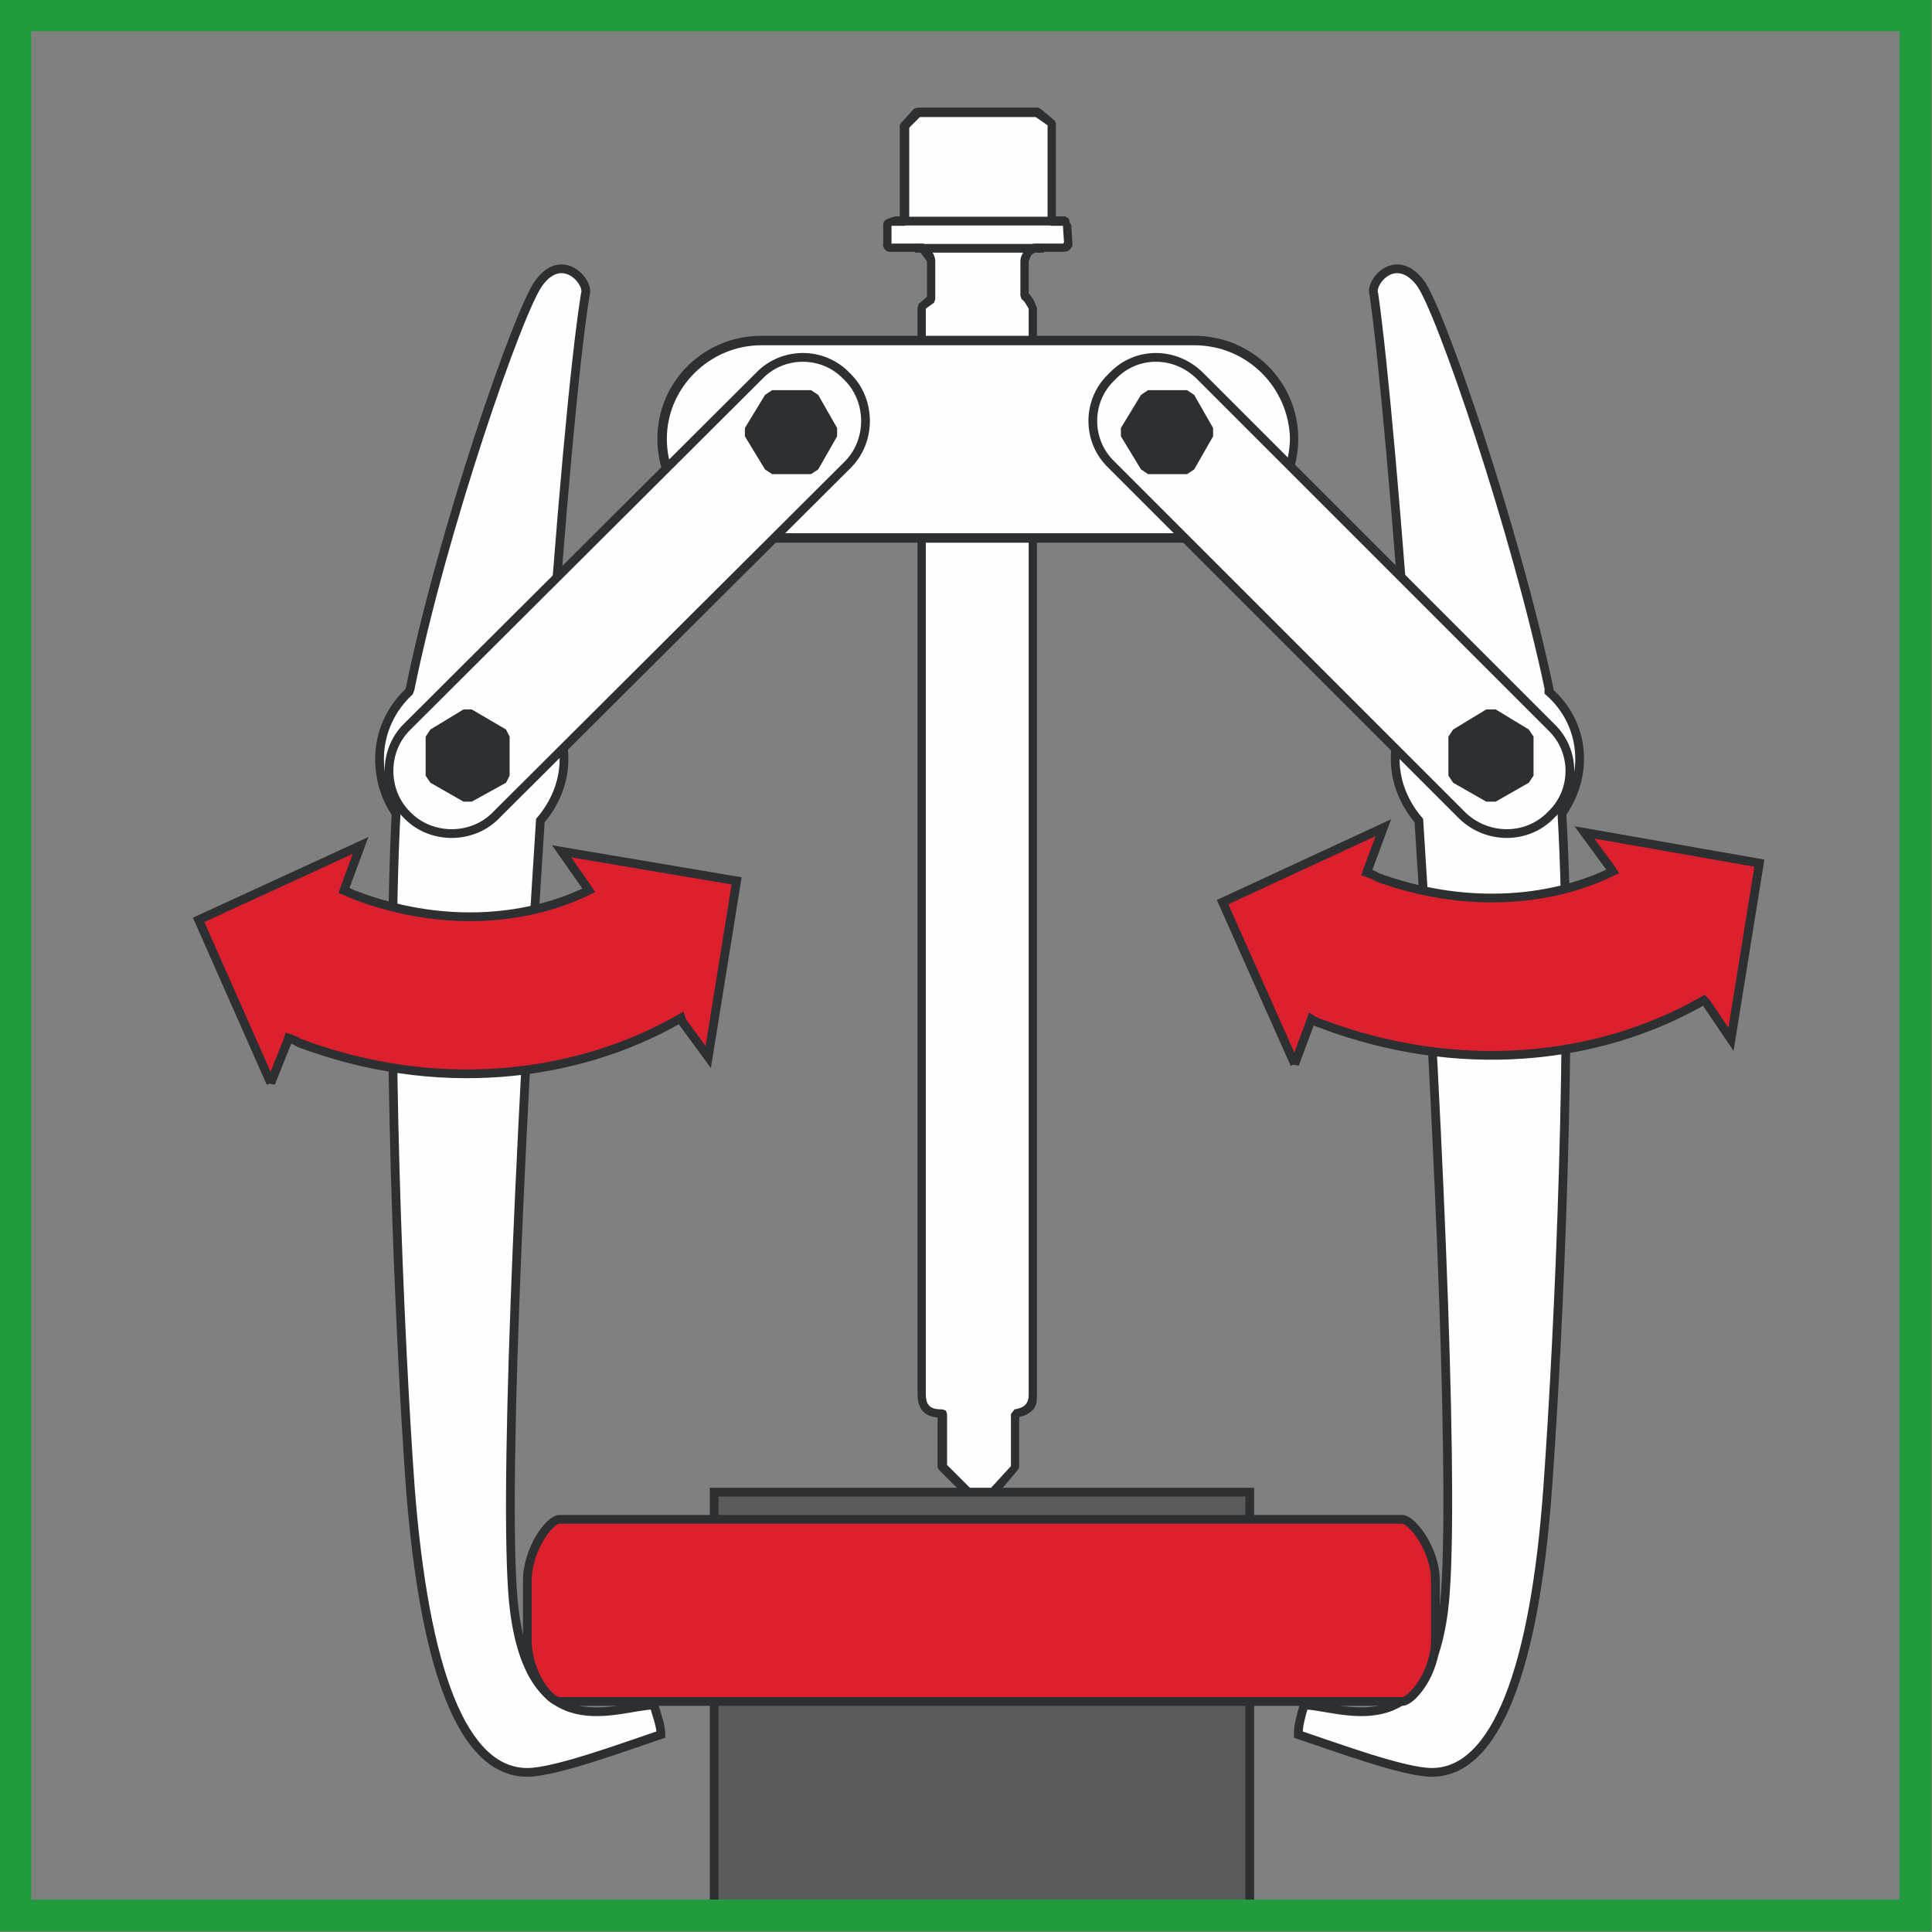 <?xml version="1.0" encoding="UTF-8"?>
<!DOCTYPE svg PUBLIC "-//W3C//DTD SVG 1.1//EN" "http://www.w3.org/Graphics/SVG/1.1/DTD/svg11.dtd">
<!-- Creator: CorelDRAW X7 -->
<svg xmlns="http://www.w3.org/2000/svg" xml:space="preserve" width="21.426mm" height="21.426mm" version="1.1" style="shape-rendering:geometricPrecision; text-rendering:geometricPrecision; image-rendering:optimizeQuality; fill-rule:evenodd; clip-rule:evenodd"
viewBox="0 0 1634 1634"
 xmlns:xlink="http://www.w3.org/1999/xlink">
 <rect x="0" y="0" width="1634" height="1634" fill="#808080" stroke="none"/>
 <defs>
  <style type="text/css">
   <![CDATA[
    .str3 {stroke:#229B3C;stroke-width:26.904}
    .str2 {stroke:#2C3032;stroke-width:7.397}
    .str0 {stroke:#2C3032;stroke-width:7.397}
    .str1 {stroke:#2C3032;stroke-width:7.397;stroke-linejoin:round}
    .fil3 {fill:none}
    .fil2 {fill:none;fill-rule:nonzero}
    .fil0 {fill:#FEFEFE}
    .fil6 {fill:#5B5B5B}
    .fil5 {fill:#DD202E}
    .fil4 {fill:#2C3032}
    .fil1 {fill:#2C3032;fill-rule:nonzero}
   ]]>
  </style>
 </defs>
 <g id="Слой_x0020_1">
  <path class="fil0" d="M873 260c-1,-3 -3,-7 -6,-10l0 -29c0,-5 5,-11 9,-11l23 0c3,0 5,-4 5,-4l-2 -16 -1 -3 -12 0 0 -83 -11 -9 -102 0 -11 11 0 81 -8 0c-3,0 -7,2 -7,3l0 16c0,4 4,4 5,4l24 0c4,1 9,6 9,11l0 32 -9 7 0 918c0,13 5,18 18,18l0 45 26 26c5,3 8,3 13,0l23 -26 0 -45c16,-4 14,-12 14,-20l0 -916z"/>
  <path class="fil1" d="M873 260l-3 1c-2,-3 -3,-6 -6,-8l-1 -3 0 -29c0,-4 2,-7 4,-10 2,-3 5,-5 9,-5l23 0 1 -1 0 0 0 0 1 0 -1 0 0 0 1 0 -1 0 4 1 -4 1 -1 -16 -1 0 -9 0 -2 -1 -1 -3 0 -81 -10 -7 -98 0 -9 9 0 79 -2 3 -2 1 -8 0 -3 0 0 0 -2 -1 2 0 0 1 -2 -1 2 0 0 16 -1 1 1 -1 0 0 -1 1 1 -1 -1 0 0 0 1 0 -1 0 0 0 2 0 24 0 2 0c4,3 10,8 10,15l0 32 -1 3 -7 5 0 917c0,6 1,9 3,11 2,2 5,3 11,3l3 1 1 3 0 43 25 25 -3 3 2 -3 5 2 4 -2 2 3 -3 -3 22 -24 0 -44 3 -4c6,-1 9,-3 10,-5 1,-1 2,-4 2,-7l0 -920 3 0 -3 1 3 -1 4 0 0 916 0 4c0,4 0,8 -3,12 -3,3 -7,6 -15,7l0 -3 3 0 0 45 -1 2 -22 26 -1 1c-3,2 -6,3 -8,3 -4,0 -6,-1 -9,-3l-1 -1 -26 -26 -1 -2 0 -45 4 0 0 3c-7,0 -12,-1 -16,-5 -4,-4 -5,-9 -5,-16l0 -918 1 -3 7 -6 0 -30 -6 -8 1 -3 0 3 -24 0 -4 0c-2,-1 -5,-4 -4,-7l0 -16c0,-3 2,-4 4,-5l6 -2 4 0 0 -77 1 -2 11 -12 3 -1 102 0 2 1 12 10 1 2 0 79 8 0 3 2 1 4 1 1 1 16 0 2 -2 3c-1,1 -3,2 -6,2l-23 0 -4 3 -2 5 0 29 -3 0 2 -3c4,4 6,8 7,11l1 2 -4 0z"/>
  <line class="fil2 str0" x1="765" y1="187" x2="889" y2= "187" />
  <line class="fil3" x1="774" y1="210" x2="883" y2= "210" />
  <line class="fil3 str1" x1="774" y1="210" x2="883" y2= "210" />
  <path class="fil0" d="M1094 371c0,47 -37,84 -84,84l-366 0c-46,0 -84,-37 -84,-84 0,-46 38,-83 84,-83l366 0c47,0 84,37 84,83z"/>
  <path class="fil1" d="M1094 371l4 0c0,49 -39,88 -88,88l-366 0c-49,0 -88,-39 -88,-88 0,-48 39,-87 88,-87l366 0c49,0 88,39 88,87l-7 0c-1,-43 -36,-79 -81,-79l-366 0c-44,0 -80,36 -80,79 0,45 36,80 80,80l366 0c45,0 80,-35 81,-80l3 0z"/>
  <path class="fil0" d="M553 1442c-32,1 -103,36 -118,-80 -10,-79 4,-390 22,-668 12,-14 20,-32 20,-52 0,-16 -5,-31 -14,-44 11,-158 23,-293 32,-349 4,-10 -19,-37 -39,-10 -17,22 -82,210 -109,343l-1 3c-15,14 -25,34 -25,57 0,17 5,33 14,46 -9,172 3,446 12,570 12,154 44,241 99,241 24,0 83,-22 113,-32 0,-7 -3,-15 -6,-25z"/>
  <path class="fil3 str2" d="M553 1442c-32,1 -103,36 -118,-80 -10,-79 4,-390 22,-668 12,-14 20,-32 20,-52 0,-16 -5,-31 -14,-44 11,-158 23,-293 32,-349 4,-10 -19,-37 -39,-10 -17,22 -82,210 -109,343l-1 3c-15,14 -25,34 -25,57 0,17 5,33 14,46 -9,172 3,446 12,570 12,154 44,241 99,241 24,0 83,-22 113,-32 0,-7 -3,-15 -6,-25z"/>
  <path class="fil0" d="M345 690c20,20 54,20 74,0l298 -297c20,-20 20,-54 0,-74l-1 -1c-20,-21 -54,-21 -74,0l-298 297c-20,20 -20,54 0,74l1 1z"/>
  <path class="fil3 str0" d="M345 690c20,20 54,20 74,0l298 -297c20,-20 20,-54 0,-74l-1 -1c-20,-21 -54,-21 -74,0l-298 297c-20,20 -20,54 0,74l1 1z"/>
  <polygon class="fil4" points="653,401 647,397 630,369 630,362 647,334 653,330 686,330 692,334 708,362 708,369 692,397 686,401 "/>
  <polygon class="fil4" points="431,656 428,662 399,678 392,678 364,662 360,656 360,623 364,617 392,600 399,600 428,617 431,623 "/>
  <path class="fil0" d="M1103 1442c32,1 103,36 118,-80 10,-79 -3,-390 -21,-668 -12,-14 -20,-32 -20,-52 0,-16 5,-31 13,-44 -11,-158 -23,-293 -31,-349 -4,-10 18,-37 39,-10 17,22 81,210 109,343l0 3c16,14 26,34 26,57 0,17 -6,33 -15,46 10,172 -3,446 -12,570 -11,154 -44,241 -98,241 -24,0 -83,-22 -113,-32 0,-7 2,-15 5,-25z"/>
  <path class="fil3 str2" d="M1103 1442c32,1 103,36 118,-80 10,-79 -3,-390 -21,-668 -12,-14 -20,-32 -20,-52 0,-16 5,-31 13,-44 -11,-158 -23,-293 -31,-349 -4,-10 18,-37 39,-10 17,22 81,210 109,343l0 3c16,14 26,34 26,57 0,17 -6,33 -15,46 10,172 -3,446 -12,570 -11,154 -44,241 -98,241 -24,0 -83,-22 -113,-32 0,-7 2,-15 5,-25z"/>
  <path class="fil0" d="M1311 690c-20,20 -53,20 -74,0l-297 -297c-21,-20 -21,-54 0,-74l1 -1c20,-21 53,-21 74,0l297 297c21,20 21,54 0,74l-1 1z"/>
  <path class="fil3 str0" d="M1311 690c-20,20 -53,20 -74,0l-297 -297c-21,-20 -21,-54 0,-74l1 -1c20,-21 53,-21 74,0l297 297c21,20 21,54 0,74l-1 1z"/>
  <polygon class="fil4" points="1004,401 1010,397 1026,369 1026,362 1010,334 1004,330 971,330 965,334 948,362 948,369 965,397 971,401 "/>
  <polygon class="fil4" points="1225,656 1229,662 1257,678 1265,678 1293,662 1297,656 1297,623 1293,617 1265,600 1257,600 1229,617 1225,623 "/>
  <path class="fil5" d="M1095 900l-61 -137 136 -63 -13 35 -1 3c3,1 6,2 9,4 71,26 144,22 199,-5l-2 -3 -22 -30 148 26 -24 149 -21 -31 -2 -2c-90,52 -209,63 -323,20 -3,-1 -6,-2 -9,-4l-1 3 -13 35z"/>
  <path class="fil3 str0" d="M1095 900l-61 -137 136 -63 -13 35 -1 3c3,1 6,2 9,4 71,26 144,22 199,-5l-2 -3 -22 -30 148 26 -24 149 -21 -31 -2 -2c-90,52 -209,63 -323,20 -3,-1 -6,-2 -9,-4l-1 3 -13 35z"/>
  <path class="fil5" d="M229 916l-61 -138 137 -63 -13 35 -1 3c3,1 6,3 9,4 71,27 143,23 198,-4l-2 -3 -21 -30 148 25 -24 149 -22 -30 -1 -3c-90,52 -209,64 -323,21 -3,-2 -6,-3 -9,-4l-1 3 -14 35z"/>
  <path class="fil3 str0" d="M229 916l-61 -138 137 -63 -13 35 -1 3c3,1 6,3 9,4 71,27 143,23 198,-4l-2 -3 -21 -30 148 25 -24 149 -22 -30 -1 -3c-90,52 -209,64 -323,21 -3,-2 -6,-3 -9,-4l-1 3 -14 35z"/>
  <polygon class="fil6" points="1057,1620 1057,1262 604,1262 604,1620 "/>
  <polyline class="fil3 str2" points="1057,1620 1057,1262 604,1262 604,1620 "/>
  <path class="fil5" d="M473 1285l713 0c8,0 28,25 28,52l0 50c0,28 -20,52 -28,52l-713 0c-8,0 -27,-23 -27,-52l0 -50c0,-27 19,-52 27,-52z"/>
  <path class="fil3 str2" d="M473 1285l713 0c8,0 28,25 28,52l0 50c0,28 -20,52 -28,52l-713 0c-8,0 -27,-23 -27,-52l0 -50c0,-27 19,-52 27,-52z"/>
  <polygon class="fil3 str3" points="13,1620 1620,1620 1620,13 13,13 "/>
 </g>
</svg>

